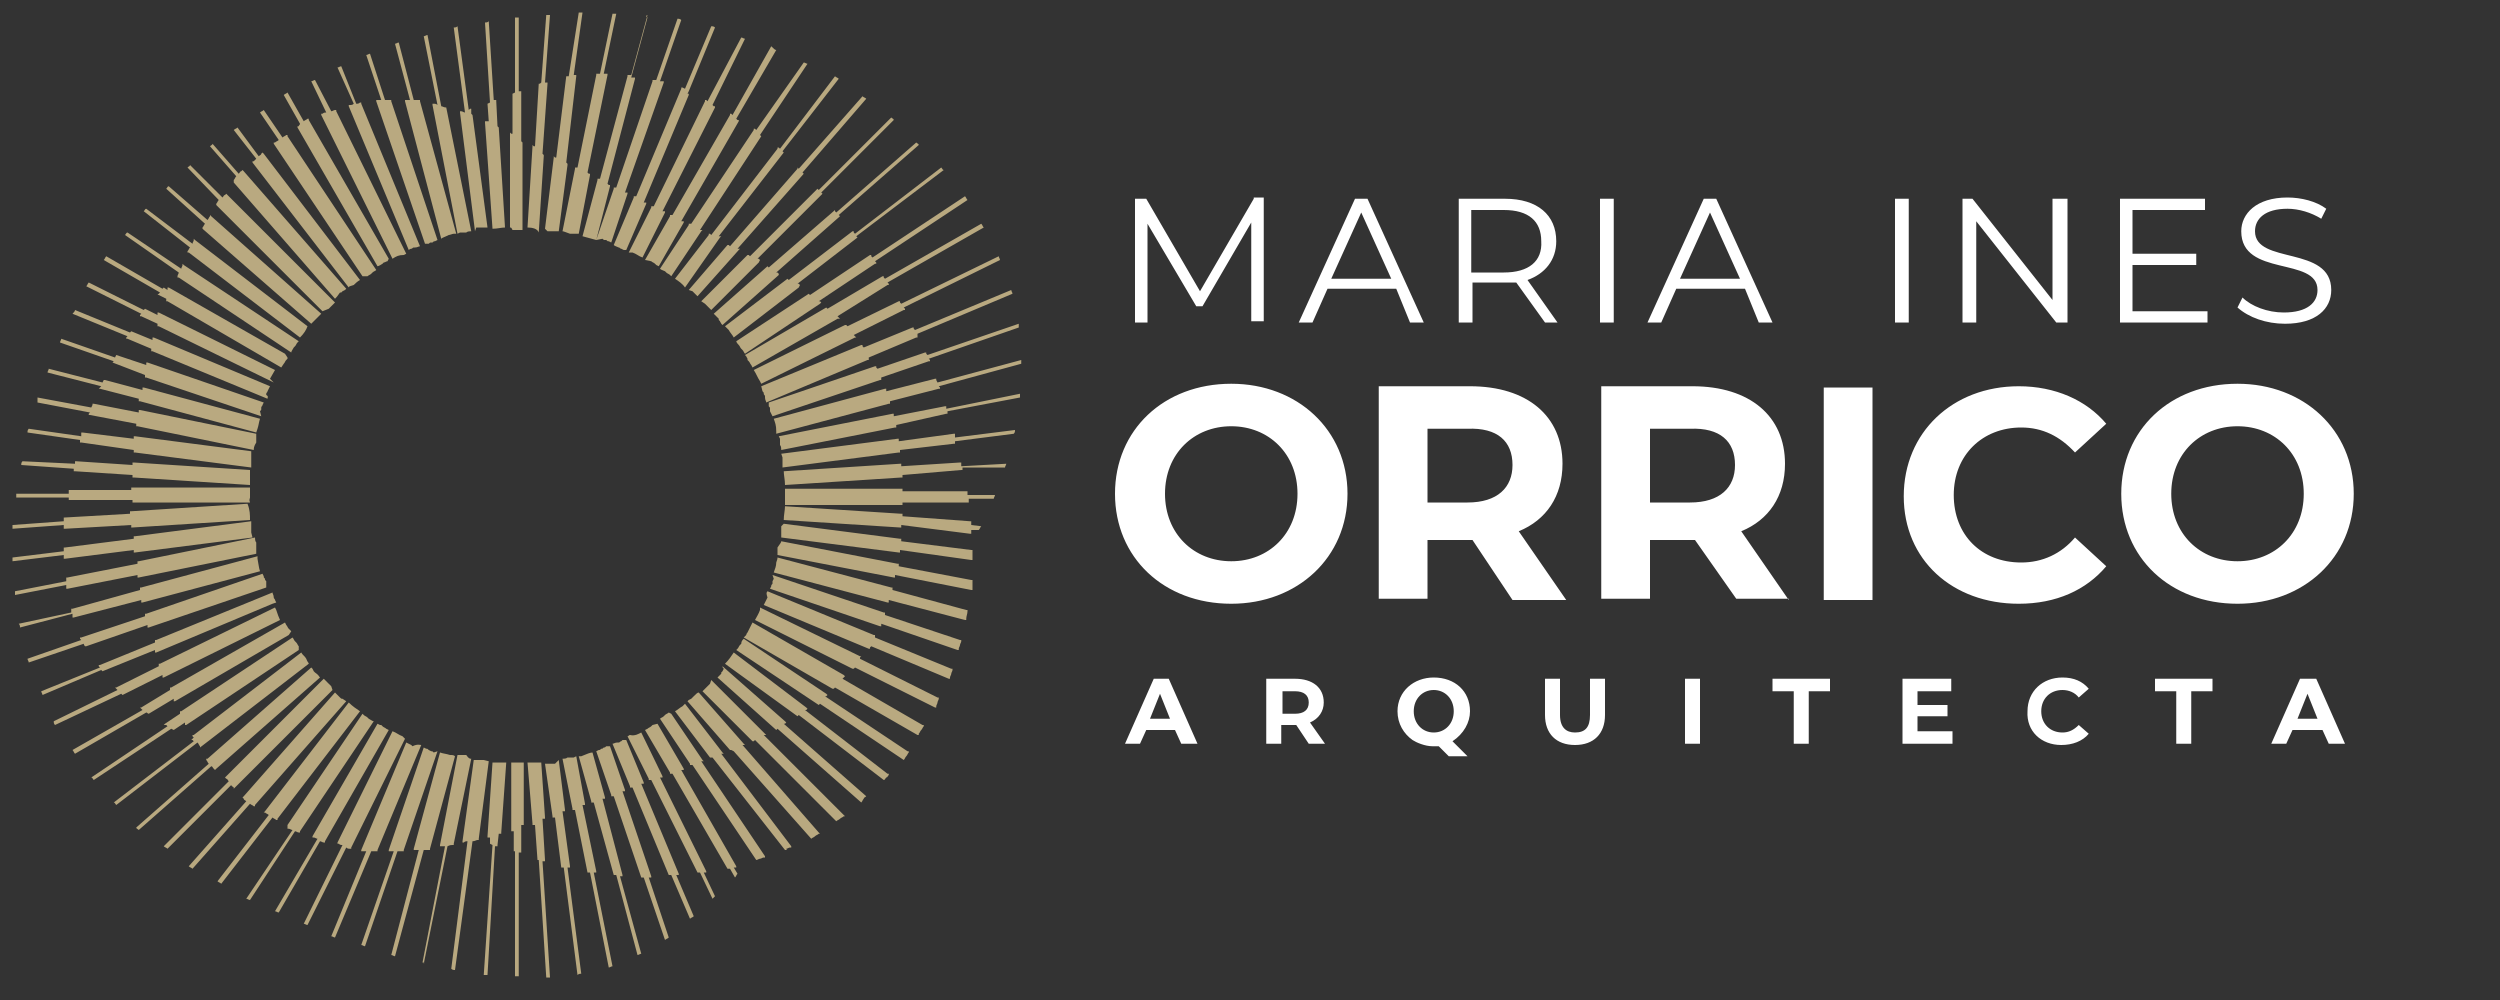 <?xml version="1.0" encoding="utf-8"?>
<!-- Generator: Adobe Illustrator 26.4.1, SVG Export Plug-In . SVG Version: 6.00 Build 0)  -->
<svg version="1.0" id="Layer_1" xmlns="http://www.w3.org/2000/svg" xmlns:xlink="http://www.w3.org/1999/xlink" x="0px" y="0px"
	 viewBox="0 0 200 80" style="enable-background:new 0 0 200 80;" xml:space="preserve">
<rect x="0" y="0" width="200" height="80" fill="#333333" stroke="none"/>
<style type="text/css">
	.st0{fill:#B9A980;}
	.st1{fill:#FFFFFF;}
</style>
<path class="st0" d="M45,18.5l1-5v-0.1h0.1h0.1L47.7,6V5.9h0.1H48l1-4.8c0.1,0,0.2,0,0.3,0l-1,4.8h0.2h0.1V6L47,13.8l0.1,0.1h0.1V14
	l-0.9,4.7h-0.2l0,0h-0.2l0,0l0,0l0,0l0,0l0,0l0,0l0,0l0,0l0,0l0,0l0,0l0,0l0,0h-0.2l0,0l0,0h-0.1l0,0C45.3,18.6,45.1,18.5,45,18.5
	 M43.6,18.3l0.7-5.7v-0.1l0.1,0.1h0.1l0.8-6.5l0,0l0,0c0.1,0,0.1,0,0.2,0L46.3,1c0.1,0,0.2,0,0.3,0l-0.7,5H46h0.1v0.1L45.3,13
	l0.1,0.1l0,0v0.1l-0.7,5.3h-0.2c-0.1,0-0.1,0-0.2,0h-0.1l0,0l0,0l0,0l0,0l0,0l0,0l0,0l0,0l0,0l0,0l0,0l0,0l0,0l0,0l0,0
	c-0.1,0-0.2,0-0.4,0L43.6,18.3z M42.2,18.2l0.4-6.5v-0.1l0.1,0.1h0.1l0.3-5l0,0l0,0c0.1,0,0.1,0,0.2-0.1l0.4-5.4c0.1,0,0.2,0,0.3,0
	l-0.4,5.4h0.1h0.1v0.1l-0.4,5.6l0.1,0.1l0,0v0.1l-0.4,6.1C43,18.3,42.6,18.2,42.2,18.2 M40.8,18.2v-7.5v-0.1l0.1,0.1H41V7.5l0,0l0,0
	l0.2-0.1v-6c0.1,0,0.2,0,0.3,0v5.9l0,0h0.1h0.1v0.1v3.9l0.1,0.1l0,0l0,0v7h-0.2l0,0c-0.1,0-0.1,0-0.2,0l0,0h-0.1l0,0l0,0l0,0l0,0
	l0,0l0,0l0,0l0,0l0,0l0,0l0,0l0,0l0,0l0,0l0,0l0,0l0,0l0,0l0,0l0,0l0,0l0,0l0,0l0,0l0,0l0,0l0,0l0,0l0,0l0,0l0,0h-0.1l0,0H41l0,0
	C40.9,18.2,40.9,18.2,40.8,18.2 M39.4,18.3l-0.6-8.5V9.7l0.2,0h0.1L39,8.3l0,0l0,0l0.2-0.1l-0.4-6.4c0.1,0,0.2,0,0.3-0.1L39.5,8h0.1
	h0.1v0.1l0.1,2l0.1,0.1l0,0l0,0l0.5,8C40.1,18.2,39.8,18.3,39.4,18.3 M38,18.5L36.8,9V8.9h0.1C37,8.9,37.1,9,37.2,9l0,0l-0.9-6.8
	c0.1,0,0.2,0,0.3-0.1l0.9,6.7l0.1-0.1h0.1v0.1v0.3l0.1,0.1l0,0l0,0l1.2,9h-0.2l0,0c-0.1,0-0.3,0-0.4,0l0,0l0,0l0,0l0,0l0,0l0,0l0,0
	l0,0l0,0l0,0l0,0l0,0l0,0l0,0l0,0l0,0h-0.1c-0.1,0-0.1,0-0.2,0L38,18.5z M36.6,18.7l-2-10.3V8.3h0.1c0.1,0,0.2,0,0.3,0.1l-1.1-5.5
	c0.1,0,0.2-0.1,0.3-0.1l1.1,5.7c0.1,0,0.2,0.1,0.4,0.1l0,0l0,0l2,9.9c-0.1,0-0.3,0-0.4,0.1l0,0h-0.1H37l0,0l0,0l0,0l0,0l0,0l0,0l0,0
	l0,0l0,0l0,0l0,0l0,0l0,0l0,0l0,0l0,0c-0.1,0-0.1,0-0.2,0l0,0L36.6,18.7z M35.3,19.1l-2.9-11V8h0.1c0.1,0,0.2,0,0.3,0l-1.2-4.5
	c0.1,0,0.2-0.1,0.3-0.1L33.1,8c0.1,0,0.2,0,0.4,0h0.1v0.1l2.9,10.6h-0.2l0,0l0,0l0,0l0,0l0,0l0,0l0,0l0,0l0,0l0,0l0,0l0,0
	c-0.1,0-0.3,0.1-0.4,0.1l0,0C35.5,19,35.4,19,35.3,19.1 M34,19.5L30.1,8.1V8h0.1c0.1,0,0.2,0,0.3,0l-1.2-3.6c0.1,0,0.2-0.1,0.3-0.1
	L30.8,8c0.1,0,0.2,0,0.4,0h0.1v0.1L35,19.2l-0.2,0.1l0,0c-0.1,0-0.1,0-0.2,0.1l0,0l0,0l0,0l0,0l0,0l0,0l0,0l0,0l0,0l0,0l0,0l0,0l0,0
	l0,0l0,0l0,0l0,0l0,0l0,0l0,0l0,0l0,0l0,0l0,0l0,0l0,0l0,0l0,0l0,0l0,0l0,0l0,0l0,0l0,0l0,0l0,0l0,0l0,0l0,0l0,0l0,0l0,0l0,0l0,0
	l0,0l0,0l0,0l0,0l0,0l0,0l0,0l0,0l0,0l0,0l0,0l0,0l0,0l0,0l0,0l0,0l0,0c0,0,0,0-0.1,0s-0.1,0-0.2,0.1l0,0C34.1,19.5,34,19.5,34,19.5
	 M32.7,20L27.9,8.5V8.4H28c0.1,0,0.2,0,0.3-0.1L27,5.4c0.1,0,0.2-0.1,0.3-0.1l1.2,3c0.1,0,0.2,0,0.3-0.1h0.1v0.1l4.7,11.4
	c-0.1,0-0.2,0.1-0.4,0.1h-0.1l0,0l0,0c-0.1,0-0.1,0.1-0.2,0.1l0,0l0,0l0,0l0,0l0,0l0,0l0,0l0,0l0,0l0,0l0,0l0,0l0,0l0,0l0,0
	C32.9,19.9,32.8,19.9,32.7,20L32.7,20L32.7,20z M31.4,20.7L25.7,9.2V9.1h0.1C25.9,9,26,9,26.1,9l-1.2-2.5c0.1,0,0.2-0.1,0.3-0.1
	l1.3,2.5c0.1,0,0.2-0.1,0.3-0.1h0.1v0.1l5.6,11.4l-0.2,0.1l0,0l0,0l0,0l0,0l0,0l0,0C31.9,20.4,31.7,20.5,31.4,20.7 M30.2,21.3
	l-6.4-11.1v-0.1h0.1C23.9,10,24,10,24,9.9l-1.3-2.3c0.1-0.1,0.2-0.1,0.3-0.2l1.3,2.3c0.1-0.1,0.2-0.1,0.3-0.2h0.1v0.1l6.4,11.1
	L31,20.9l0,0c-0.1,0-0.2,0.1-0.3,0.1l0,0l0,0l0,0l0,0l0,0l0,0l0,0l0,0l0,0l0,0l0,0l0,0l0,0l0,0l-0.1,0.1l0,0l0,0l0,0l0,0l0,0l0,0
	l0,0l0,0l0,0l0,0l0,0l0,0l0,0l0,0l0,0l0,0l0,0l0,0l0,0l0,0l0,0l0,0l0,0l0,0l0,0l0,0l0,0l0,0l0,0l0,0l0,0l0,0l0,0l0,0l0,0l0,0l0,0
	l0,0l0,0l0,0l0,0l0,0l0,0l0,0l0,0l0,0l0,0l0,0l0,0l0,0l0,0l0,0l0,0l0,0l0,0l0,0l0,0l0,0l0,0l0,0l0,0l0,0l0,0
	C30.3,21.3,30.2,21.3,30.2,21.3 M29,22.1l-7.1-10.6v-0.1H22c0.1-0.1,0.2-0.1,0.3-0.2L20.8,9c0.1-0.1,0.2-0.1,0.3-0.2l1.5,2.2
	c0.1-0.1,0.2-0.1,0.3-0.2H23v0.1l7.1,10.7c-0.1,0.1-0.2,0.1-0.3,0.2l0,0l-0.1,0.1l0,0l0,0l0,0l0,0l0,0l0,0l0,0
	c-0.1,0.1-0.2,0.1-0.3,0.2l0,0L29,22.1z M27.9,23l-7.7-10v-0.1h0.1c0.1-0.1,0.2-0.2,0.2-0.2l-1.8-2.3c0.1-0.1,0.2-0.1,0.3-0.2
	l1.7,2.3c0.1-0.1,0.2-0.1,0.2-0.2l0.1-0.1l0.1,0.1l7.7,10.1c-0.2,0.1-0.4,0.3-0.5,0.4l0,0l0,0l0,0l0,0l0,0l0,0l0,0l0,0l0,0l0,0l0,0
	l0,0l0,0l0,0l0,0l0,0l0,0l0,0l0,0l0,0l0,0l0,0l0,0l0,0l0,0l0,0l0,0l0,0l0,0l0,0l0,0l0,0l0,0l0,0l0,0l0,0l0,0l0,0l0,0l0,0l0,0l0,0
	l0,0C28,22.9,27.9,22.9,27.9,23 M26.8,23.9l-8.1-9.3v-0.1v-0.1c0.1-0.1,0.1-0.2,0.2-0.3l-2.1-2.4c0.1-0.1,0.2-0.1,0.2-0.2l2.1,2.4
	c0.1-0.1,0.1-0.2,0.2-0.2l0.1-0.1l0.1,0.1l8.2,9.4l-0.1,0.1l-0.2,0.1l0,0l0,0l0,0l0,0l0,0l0,0l0,0l0,0l0,0l0,0l0,0l-0.1,0.1l0,0l0,0
	l0,0h-0.1l0,0C27,23.7,26.9,23.8,26.8,23.9 M25.8,24.9l-8.5-8.5l0,0v-0.1c0.1-0.1,0.1-0.2,0.2-0.3L15,13.4c0.1-0.1,0.2-0.1,0.2-0.2
	l2.6,2.6c0.1-0.1,0.1-0.2,0.2-0.2l0.1-0.1l0.1,0.1l8.6,8.6l-0.1,0.1l0,0c-0.1,0.1-0.1,0.1-0.2,0.2l0,0l0,0l0,0l0,0l0,0l0,0l0,0l0,0
	l0,0l0,0l0,0l0,0l0,0l0,0l0,0l0,0l0,0l0,0l0,0l0,0l0,0l0,0l0,0l0,0l0,0l0,0c-0.1,0.1-0.1,0.1-0.2,0.2l0,0L25.8,24.9z M24.9,25.9
	l-8.7-7.6l0,0v-0.1c0.1-0.1,0.1-0.2,0.2-0.3l-3.1-2.8c0.1-0.1,0.1-0.2,0.2-0.2l3.1,2.7c0.1-0.1,0.1-0.2,0.2-0.3v-0.1l0.1,0.1
	l8.8,7.8c-0.1,0.1-0.2,0.2-0.3,0.3l0,0l0,0l0,0l0,0l0,0l0,0l-0.1,0.1l0,0l0,0l0,0l0,0l0,0l0,0l0,0l0,0l0,0l0,0
	c-0.1,0.1-0.1,0.1-0.2,0.2l0,0L24.9,25.9z M24,27l-8.9-6.8H15v-0.1c0.1-0.1,0.1-0.2,0.2-0.3l-3.7-2.9c0.1-0.1,0.1-0.2,0.2-0.2
	l3.7,2.8c0-0.1,0.1-0.2,0.1-0.3v-0.1l0.1,0.1l9,6.9C24.5,26.4,24.3,26.7,24,27 M23.3,28.2l-9-6h-0.1v-0.1c0-0.1,0.1-0.2,0.1-0.3
	l-4.3-3c0.1-0.1,0.1-0.2,0.2-0.2l4.3,2.9c0-0.1,0.1-0.2,0.1-0.3v-0.1l0.1,0.1l9.2,6.1l-0.1,0.1l0,0c-0.1,0.1-0.1,0.2-0.2,0.3l0,0
	l0,0l0,0l0,0l0,0l-0.1,0.1l0,0C23.4,28,23.3,28.1,23.3,28.2 M22.5,29.4l-9.1-5.3h-0.1V24v-0.1l-0.6-0.3h-0.1l0.1-0.1l0.1-0.1
	l-4.5-2.6c0.1-0.1,0.1-0.2,0.2-0.3l4.5,2.6l0.1-0.1l0,0l0,0l0.3,0.2v-0.1V23h0.1l9.3,5.3l0.2,0.3l0,0l0,0l0,0l0,0l0,0l0,0l0,0l0,0
	l0,0l0,0l0,0l0,0l0,0l0,0l0,0l0,0l0,0l0,0l0,0l0,0l0,0l0,0l0,0l0,0l0,0l0,0l0,0l0,0l0,0l0,0l0,0l0,0l0,0l0,0l0,0l0,0l0,0l0,0l0,0
	l0,0l0,0l0,0l0,0l0,0l0,0l0,0l0,0l0,0v0.1l-0.1,0.1l0,0l0,0l0,0l0,0l0,0l0,0l0,0l0,0l0,0l0,0l0,0l0,0l0,0c-0.1,0.1-0.1,0.2-0.2,0.3
	l0,0L22.5,29.4z M21.9,30.6l-9.2-4.5h-0.1V26v-0.1l-1.3-0.6h-0.1v-0.1l0.1-0.1l-4.4-2.2C7,22.8,7,22.7,7.1,22.6l4.4,2.2l0.1-0.1l0,0
	l0,0l1,0.5v-0.1V25h0.1l9.3,4.6c-0.1,0.2-0.3,0.5-0.4,0.7l0,0l0,0l0,0l0,0l0,0l0,0l0,0l0,0l0,0l0,0l0,0l0,0l0,0l0,0l0,0l0,0
	L21.9,30.6z M21.4,31.9l-9.2-3.8h-0.1V28v-0.1l-1.9-0.8h-0.1V27l0.1-0.1l-4.4-1.8C5.9,25,6,24.9,6,24.8l4.4,1.8l0.1-0.1l0,0l0,0
	l1.7,0.7v-0.1V27h0.1l9.3,3.9l-0.1,0.2l0,0l-0.1,0.2l0,0l0,0l0,0l0,0l0,0l0,0l0,0l0,0l0,0l0,0l0,0l0,0l0,0c0,0.1-0.1,0.1-0.1,0.2
	l0,0l0,0v0.1C21.5,31.7,21.4,31.8,21.4,31.9 M20.9,33.3l-9.2-3.1h-0.1v-0.1V30L9,29l0,0l0,0l0.1-0.1l-4.3-1.5c0-0.1,0.1-0.2,0.1-0.3
	l4.3,1.5l0.1-0.2l0,0l0,0l2.4,0.8v-0.1V29h0.1l9.3,3.2L21,32.4l0,0c0,0.1-0.1,0.1-0.1,0.2l0,0v0.1l0,0l0,0l0,0l0,0l0,0l0,0l0,0l0,0
	l0,0l0,0l0,0l0,0l0,0l0,0l0,0l0,0l0,0l0,0l0,0l0,0l0,0l0,0l0,0l0,0l0,0l0,0l0,0l0,0l0,0l0,0l0,0l0,0l0,0l0,0l0,0l0,0l0,0l0,0l0,0
	l0,0l0,0l0,0l0,0l0,0l0,0l0,0l0,0l0,0c0,0.1,0,0.1-0.1,0.2l0,0L20.9,33.3z M20.5,34.6l-9.3-2.5h-0.1V32v-0.1L8,31.1H7.9L8,31
	l0.1-0.1l-4.3-1.1c0-0.1,0.1-0.2,0.1-0.3l4.3,1.1l0.1-0.2l0,0h0.1l3,0.8v-0.1V31h0.1l9.3,2.5c-0.1,0.3-0.1,0.5-0.2,0.8l0,0l0,0l0,0
	l0,0l0,0l0,0l0,0l0,0l0,0l0,0l0,0l0,0l0,0l0,0l0,0l0,0l0,0l0,0l0,0l0,0l0,0l0,0l0,0l0,0l0,0l0,0l0,0L20.5,34.6z M20.3,36L11,34.1
	h-0.1V34v-0.1l-3.7-0.7H7.1v-0.1L7.2,33L3,32.2c0-0.2,0-0.3,0-0.4l4.3,0.8l0.1-0.2v-0.1h0.1l3.6,0.7v-0.1v-0.1h0.1l9.3,1.9v0.2v0.2
	l0,0l0,0l0,0l0,0l0,0l0,0l0,0l0,0l0,0l0,0l0,0l0,0l0,0l0,0v0.2v0.1l0,0C20.3,35.7,20.3,35.9,20.3,36 M20.1,37.4l-9.3-1.2h-0.1v-0.1
	V36l-4.2-0.6H6.4v-0.1v-0.1l-4.2-0.6c0-0.1,0-0.2,0.1-0.3l4.2,0.6v-0.2v-0.1h0.1l4.1,0.5V35v-0.1h0.1l9.3,1.2v0.2l0,0l0,0l0,0l0,0
	l0,0l0,0l0,0v0.2v0.1l0,0l0,0l0,0l0,0l0,0l0,0l0,0l0,0l0,0c0,0.1,0,0.2,0,0.4l0,0V37.4z M20,38.8l-9.3-0.6h-0.1v-0.1V38L6,37.7H5.9
	v-0.1v-0.1l-4.2-0.3c0-0.1,0-0.2,0.1-0.3L6,37.1V37l0,0v-0.1h0.1l4.5,0.3v-0.1V37h0.1l9.3,0.6C20,38,20,38.4,20,38.8 M20,40.2h-9.3
	h-0.1v-0.1V40h-5H5.5v-0.1v-0.1l0,0H1.3c0-0.1,0-0.2,0-0.3h4.2l0,0v-0.1v-0.1v-0.1h0.1h4.9v-0.1V39h0.1H20v0.2l0,0
	c0,0.1,0,0.1,0,0.2l0,0v0.1l0,0l0,0l0,0l0,0l0,0l0,0l0,0l0,0l0,0l0,0l0,0l0,0l0,0l0,0l0,0l0,0l0,0l0,0l0,0l0,0l0,0l0,0l0,0l0,0l0,0
	l0,0l0,0l0,0l0,0v0.1l0,0v0.2l0,0C19.9,40.1,20,40.1,20,40.2 M20,41.6l-9.4,0.6h-0.1v-0.1V42l-5.3,0.3H5.1v-0.1V42L1,42.3
	c0-0.1,0-0.2,0-0.3l4.1-0.3v-0.2v-0.1h0.1l5.2-0.3V41v-0.1h0.1l9.3-0.6C20,40.8,20,41.2,20,41.6 M20.2,43l-9.4,1.2h-0.1v-0.1V44
	l-5.5,0.7H5.1v-0.1v-0.2L1,44.9c0-0.1,0-0.2,0-0.3l4.1-0.5v-0.2v-0.1h0.1l5.5-0.7V43v-0.1h0.1l9.3-1.2v0.2l0,0c0,0.1,0,0.2,0,0.4
	l0,0l0,0l0,0l0,0l0,0l0,0l0,0l0,0l0,0l0,0l0,0l0,0l0,0l0,0l0,0v0.1v0.2l0,0l0,0l0,0l0,0l0,0l0,0l0,0l0,0l0,0l0,0l0,0l0,0l0,0l0,0
	l0,0l0,0l0,0L20.2,43z M20.5,44.3l-9.4,1.9H11v-0.1V46l-5.6,1.1H5.3V47v-0.2l-4.1,0.8c0-0.1,0-0.2,0-0.3l4.1-0.8v-0.2v-0.1h0.1
	l5.6-1.1V45v-0.1h0.1l9.3-1.9c0,0.1,0,0.3,0.1,0.4l0,0v0.1l0,0l0,0v0.2l0,0l0,0l0,0l0,0l0,0l0,0l0,0l0,0l0,0l0,0l0,0l0,0l0,0l0,0
	l0,0l0,0l0,0l0,0v0.2l0,0L20.5,44.3z M20.8,45.7l-9.4,2.5h-0.1v-0.1V48l-5.4,1.4H5.8v-0.1v-0.2l-4.2,1.1c0-0.1,0-0.2-0.1-0.3L5.7,49
	v-0.2v-0.1h0.1l5.4-1.5v-0.1V47h0.1l9.3-2.5v0.2l0,0l0,0l0,0l0,0l0,0l0,0l0,0l0,0l0,0l0,0l0,0l0,0l0,0l0,0
	C20.7,45.2,20.7,45.4,20.8,45.7 M21.3,47l-9.4,3.2h-0.1v-0.1V50l-4.9,1.7H6.8l0,0c0,0-0.1-0.1-0.1-0.2L2.3,53c0-0.1-0.1-0.2-0.1-0.3
	l4.3-1.5l-0.1-0.1V51h0.1l5.1-1.7v-0.1v-0.1h0.1l9.3-3.2l0.1,0.2l0,0c0,0.1,0,0.1,0.1,0.2l0,0l0,0l0,0l0,0l0,0l0,0l0,0l0,0l0,0l0,0
	l0,0l0,0l0,0l0,0l0,0l0,0l0,0l0,0l0,0l0,0l0,0l0,0l0,0l0,0l0,0l0,0l0,0l0,0l0,0l0,0l0,0l0,0l0,0l0,0l0,0l0,0l0,0l0,0l0,0l0,0l0,0
	l0,0l0,0l0,0l0,0l0,0l0,0l0,0l0,0l0,0l0,0l0,0l0,0l0,0l0,0l0,0l0,0l0,0l0,0l0,0l0,0l0,0l0,0l0,0l0,0l0,0l0,0l0,0l0,0l0,0l0,0
	c0,0.1,0,0.1,0.1,0.2l0,0L21.3,47z M21.8,48.3l-9.3,3.9h-0.1v-0.1V52l-4.2,1.7l0,0l0,0l-0.1-0.1l-4.7,2c0-0.1-0.1-0.2-0.1-0.3
	L8,53.4l-0.1-0.1v-0.1H8l4.4-1.8v-0.1v-0.1h0.1l9.3-3.8c0,0.1,0.1,0.2,0.1,0.4l0,0l0,0l0,0l0,0l0,0l0,0c0,0.1,0.1,0.1,0.1,0.2l0,0
	l0,0l0,0l0,0l0,0l0,0l0,0l0,0l0,0l0,0l0,0l0,0l0,0l0,0l0.1,0.2l0,0L21.8,48.3z M22.4,49.6l-9.3,4.6H13v-0.1V54l-3.2,1.6l0,0l0,0
	l-0.1-0.1L4.4,58c-0.1-0.1-0.1-0.2-0.1-0.3l5.1-2.5l-0.1-0.1L9.2,55h0.1l3.4-1.7v-0.1v-0.1h0.1l9.2-4.5l0.1,0.2l0,0l0,0l0,0l0,0l0,0
	l0,0l0,0l0,0l0,0l0,0l0,0l0,0l0,0l0,0l0,0l0,0l0,0l0,0l0,0l0,0l0,0l0,0l0,0C22.2,49.1,22.3,49.4,22.4,49.6 M23.1,50.8L14,56.1h-0.1
	V56v-0.1l-2,1.2l0,0l0,0c-0.1,0-0.1-0.1-0.2-0.1L6,60.3c-0.1-0.1-0.1-0.2-0.2-0.3l5.6-3.2l-0.1-0.1l-0.1-0.1h0.1l2.3-1.4v-0.1V55
	h0.1l9.1-5.2l0.1,0.2l0,0c0.1,0.1,0.1,0.2,0.2,0.3l0,0l0,0l0,0l0,0l0,0l0,0l0,0l0,0l0,0l0,0l0,0l0,0l0,0l0,0l0.1,0.1l0,0l0.1,0.1
	l0,0l0,0l0,0l0,0l0,0l0,0l0,0l0,0l0,0l0,0l0,0l0,0l0,0l0,0l0,0l0,0l0,0l0,0l0,0l0,0l0,0l0,0l0,0l0,0l0,0l0,0l0,0l0,0l0,0l0,0l0,0
	L23.1,50.8z M23.9,52l-9,6h-0.1v-0.1v-0.1l-0.9,0.6l0,0l0,0l-0.2-0.1l-6.2,4.1c-0.1-0.1-0.1-0.2-0.2-0.2l6.1-4.1L13.3,58l-0.2,0
	l0.1-0.1l1.2-0.8V57v-0.1h0.1l8.9-5.9c0.1,0.1,0.1,0.2,0.2,0.3l0,0l0.1,0.1l0,0l0,0l0,0l0,0l0,0l0,0l0,0l0,0
	c0.1,0.1,0.1,0.2,0.2,0.3l0,0L23.9,52z M24.7,53.1L16,59.8l0,0v-0.1c-0.1-0.1-0.1-0.2-0.2-0.3l-6.5,5c-0.1-0.1-0.1-0.2-0.2-0.2
	l6.4-4.9l-0.1-0.1h-0.1l0.1-0.1l0.1-0.1l-0.1-0.1v-0.1h0.1l8.6-6.6c0.1,0.2,0.3,0.3,0.4,0.5l0,0l0,0l0,0l0,0l0,0l0,0l0,0l0,0l0,0
	l0,0l0,0l0,0l0,0l0,0l0,0l0,0l0,0l0,0l0,0l0,0l0,0l0,0l0,0l0,0l0,0l0,0l0,0l0,0l0,0l0,0l0,0l0,0l0,0l0,0l0,0l0,0l0,0l0,0l0,0l0,0
	l0,0l0,0l0,0l0,0l0,0l0,0l0,0l0,0l0,0l0,0l0,0C24.6,53,24.7,53,24.7,53.1 M25.6,54.2l-8.3,7.3l-0.1,0.1l-0.1-0.1
	c-0.1-0.1-0.1-0.2-0.2-0.2l-5.8,5.1c-0.1-0.1-0.2-0.1-0.2-0.2l5.8-5.1c-0.1-0.1-0.1-0.2-0.2-0.3v-0.1h0.1l8.3-7.3l0.1,0.1l0,0
	l0.1,0.2l0,0l0,0l0,0l0,0l0,0l0,0l0,0l0,0l0,0l0,0l0,0l0.1,0.1l0,0l0,0l0,0C25.5,54,25.5,54.1,25.6,54.2 M26.6,55.2L18.8,63
	l-0.1,0.1l0-0.1c-0.1-0.1-0.2-0.1-0.2-0.2l-5.1,5.1c-0.1-0.1-0.2-0.1-0.3-0.2l5.2-5.2c-0.1-0.1-0.1-0.2-0.2-0.2L18,62.2l0.1-0.1
	l7.8-7.8l0.1,0.1c0.1,0.1,0.1,0.1,0.2,0.2l0,0l0,0l0.1,0.1l0,0l0,0l0,0l0,0l0,0l0,0l0,0l0,0l0,0l0,0l0,0l0,0l0,0l0,0l0,0l0,0l0,0
	l0,0l0,0l0,0l0,0l0,0l0,0l0,0l0,0l0,0l0,0l0,0l0,0l0,0c0.1,0.1,0.1,0.1,0.2,0.2l0,0L26.6,55.2z M27.7,56.1l-7.3,8.3v0.1h-0.1
	c-0.1-0.1-0.2-0.1-0.3-0.2l-4.6,5.2c-0.1-0.1-0.2-0.1-0.3-0.2l4.6-5.2c-0.1-0.1-0.2-0.1-0.2-0.2l-0.1-0.1l0.1-0.1l7.3-8.3
	c0.1,0.1,0.2,0.2,0.3,0.3l0,0l0,0l0,0l0,0l0,0l0.1,0.1l0,0l0,0l0,0l0,0l0,0l0,0l0,0l0,0l0,0l0,0l0,0l0,0l0,0
	c0.1,0.1,0.1,0.1,0.2,0.1L27.7,56.1z M28.8,56.9l-6.6,8.6v0.1h-0.1c-0.1-0.1-0.2-0.1-0.3-0.2l-4.1,5.3c-0.1-0.1-0.2-0.1-0.3-0.2
	l4.1-5.3c-0.1-0.1-0.2-0.1-0.3-0.2h-0.1l0.1-0.1l6.7-8.7C28.2,56.5,28.5,56.7,28.8,56.9 M29.9,57.7L24,66.5v0.1h-0.1
	c-0.1,0-0.2-0.1-0.3-0.1L20,72c-0.1,0-0.2-0.1-0.3-0.1l3.7-5.5c-0.1,0-0.2-0.1-0.3-0.1H23l0-0.3l6-8.9l0.1,0.1l0,0
	c0.1,0.1,0.2,0.1,0.3,0.2l0,0l0,0l0,0l0,0l0,0l0,0l0,0l0,0l0.1,0.1l0,0C29.7,57.6,29.8,57.7,29.9,57.7 M31.1,58.4L26,67.3v0.1h-0.1
	c-0.1,0-0.2-0.1-0.3-0.1L22.3,73c-0.1,0-0.2-0.1-0.3-0.1l3.4-5.8c-0.1,0-0.2-0.1-0.3-0.1H25v-0.1l5.2-9l0.2,0.1l0,0l0,0l0,0l0,0l0,0
	l0,0l0,0l0,0l0,0l0,0l0,0l0,0l0,0l0,0l0,0l0,0l0,0l0,0l0,0l0,0l0,0l0,0l0,0l0,0l0,0l0,0l0,0l0,0l0,0l0,0l0,0l0,0l0,0l0,0l0,0l0,0
	l0,0l0,0l0,0h0.1l0.1,0.1l0,0l0,0l0,0l0,0l0,0l0,0l0,0l0,0l0,0l0,0l0,0l0,0l0,0c0.1,0.1,0.2,0.1,0.3,0.2l0,0L31.1,58.4z M32.4,59.1
	l-4.3,8.7v0.1H28c-0.1,0-0.2,0-0.3-0.1L24.6,74c-0.1,0-0.2-0.1-0.3-0.1l3.1-6.3c-0.1,0-0.2,0-0.3-0.1H27v-0.1l4.4-8.9
	c0.3,0.1,0.5,0.3,0.8,0.4l0,0l0,0l0,0l0,0L32.4,59.1z M33.7,59.6L30.2,68v0.1h-0.1c-0.1,0-0.2,0-0.4,0L26.8,75
	c-0.1,0-0.2-0.1-0.3-0.1l2.8-6.8c-0.1,0-0.2,0-0.3,0h-0.1V68l3.6-8.6l0.2,0.1l0,0l0.2,0.1l0,0l0,0l0,0l0,0l0,0l0,0l0,0l0,0l0,0l0,0
	l0,0l0,0l0,0l0,0l0,0l0,0l0,0l0,0l0.1,0.1l0,0l0,0l0,0l0,0l0,0C33.4,59.5,33.6,59.6,33.7,59.6 M35,60.1L32.3,68v0.1h-0.1
	c-0.1,0-0.2,0-0.4,0l-2.6,7.6c-0.1,0-0.2-0.1-0.3-0.1l2.6-7.5c-0.1,0-0.2,0-0.3,0h-0.1V68l2.8-8.2l0.2,0.1l0,0c0.1,0,0.1,0,0.2,0.1
	l0.2,0.1l0,0l0,0l0,0l0,0l0,0l0,0l0,0l0,0l0,0l0,0l0,0l0,0l0,0l0,0l0,0l0,0l0,0l0,0l0,0l0,0l0,0l0,0l0,0l0,0l0,0l0,0l0,0l0,0l0,0
	l0,0l0,0l0,0l0,0l0,0c0.1,0,0.1,0,0.2,0.1l0,0L35,60.1z M36.4,60.5l-2,7.4V68h-0.1c-0.1,0-0.2,0-0.4,0l-2.3,8.5
	c-0.1,0-0.2-0.1-0.3-0.1l2.2-8.4c-0.1,0-0.2,0-0.3,0h-0.1v-0.1l2.1-7.7c0.3,0.1,0.5,0.1,0.8,0.2l0,0l0,0l0,0l0,0l0,0l0,0l0,0l0,0
	l0,0l0,0l0,0l0,0l0,0l0,0l0,0l0,0l0,0l0,0l0,0l0,0l0,0l0,0l0,0C36.2,60.4,36.3,60.4,36.4,60.5 M37.7,60.7l-1.4,6.8v0.1h-0.1
	c-0.1,0-0.2,0-0.4,0.1l-1.9,9.4c0.1-0.1,0-0.1-0.1-0.1l1.8-9.3c-0.1,0-0.2,0-0.3,0h-0.1v-0.1l1.4-7.2h0.2H37l0,0l0,0l0,0l0,0l0,0
	l0,0l0,0l0,0l0,0l0,0l0,0l0,0h0.2l0,0l0,0h0.1C37.5,60.7,37.6,60.7,37.7,60.7 M39.1,60.9l-0.8,6.2v0.1h-0.1c-0.1,0-0.2,0.1-0.4,0.1
	l-1.4,10.3c-0.1,0-0.2,0-0.3-0.1l1.3-10.2c-0.1,0-0.2,0-0.3,0.1H37v-0.1l0.9-6.5h0.2l0,0l0,0l0,0l0,0l0,0l0,0l0,0l0,0l0,0l0,0l0,0
	l0,0l0,0l0,0l0,0l0,0l0,0l0,0l0,0l0,0l0,0l0,0l0,0l0,0l0,0l0,0l0,0l0,0l0,0l0,0l0,0l0,0l0,0l0,0l0,0l0,0l0,0l0,0l0,0l0,0l0,0l0,0
	l0,0l0,0l0,0l0,0l0,0l0,0h0.1l0,0h0.1l0,0l0,0l0,0l0,0l0,0l0,0l0,0l0,0l0,0l0,0l0,0c0.1,0,0.2,0,0.4,0l0,0L39.1,60.9z M40.5,61
	l-0.4,5.6v0.1H40h-0.1l-0.1,0.9v0.1h-0.1h-0.1L39,78c-0.1,0-0.2,0-0.3,0l0.7-10.4l-0.2-0.1l0,0l0,0V67h-0.1H39v-0.1l0.4-5.9
	C39.8,61,40.1,61,40.5,61 M41.9,61v5l0,0h-0.1h-0.1v2.1v0.1h-0.1h-0.1l0,0v9.9c-0.1,0-0.2,0-0.3,0v-10l0,0h-0.1l0,0l0,0v-1.6H41
	h-0.1v-0.1V61h0.2l0,0c0.1,0,0.1,0,0.2,0l0,0h0.1l0,0l0,0l0,0l0,0l0,0l0,0l0,0l0,0l0,0l0,0l0,0l0,0l0,0l0,0l0,0l0,0l0,0l0,0l0,0l0,0
	l0,0l0,0l0,0l0,0l0,0l0,0l0,0l0,0l0,0h0.1l0,0h0.2l0,0C41.8,61,41.9,61,41.9,61 M43.3,61l0.3,4.4v0.1h-0.1h-0.1l0.2,3.3v0.1h-0.1
	h-0.1l0.6,9.3c-0.1,0-0.2,0-0.3,0l-0.6-9.4l0,0H43l0,0l0,0L42.8,66h-0.1h-0.1v-0.1L42.2,61C42.6,61,43,61,43.3,61 M44.7,60.8l0.5,4
	v0.1h-0.1H45l0.6,4.4v0.1h-0.1h-0.1l1.1,8.5c-0.1,0-0.2,0-0.3,0.1l-1.1-8.6H45h-0.1l0,0l0,0l-0.5-4h-0.1h-0.1v-0.1l-0.6-4.2h0.2l0,0
	c0.1,0,0.2,0,0.4,0l0,0l0,0l0,0l0,0l0,0l0,0l0,0l0,0l0,0l0,0l0,0l0,0h0.1l0,0h0.1l0,0l0,0l0,0l0,0l0,0l0,0l0,0l0,0l0,0l0,0l0,0l0,0
	l0,0l0,0l0,0l0,0l0,0l0,0l0,0l0,0l0,0l0,0l0,0l0,0l0,0l0,0l0,0l0,0l0,0l0,0l0,0l0,0l0,0l0,0L44.7,60.8z M46.1,60.5l0.7,3.8v0.1h-0.1
	h-0.1l1.1,5.3v0.1h-0.1h-0.1l1.5,7.5c-0.1,0-0.2,0.1-0.3,0.1l-1.5-7.6h-0.1H47l0,0l0,0l-1-5h-0.1h-0.1v-0.1l-0.8-4
	c0.1,0,0.3,0,0.4-0.1h0.1h0.2l0,0l0,0l0,0l0,0l0,0l0,0l0,0l0,0l0,0l0,0l0,0l0,0l0,0l0,0l0,0l0,0h0.2L46.1,60.5z M47.4,60.2l1,3.6
	v0.1h-0.1h-0.1l1.6,6.1v0.1h-0.1h-0.1l1.7,6.2c-0.1,0-0.2,0.1-0.3,0.1L49.3,70h-0.2l0,0l0,0l-1.6-5.8h-0.1h-0.1v-0.1l-1-3.6h0.2l0,0
	l0,0l0,0l0,0l0,0l0,0l0,0l0,0l0,0l0,0l0,0l0,0l0,0l0,0l0,0l0,0l0,0l0,0l0,0l0,0l0,0l0,0l0,0l0,0l0,0l0,0l0,0l0,0l0,0l0,0l0,0
	C47,60.3,47.2,60.2,47.4,60.2 M48.8,59.7l1.2,3.5v0.1h-0.1h-0.1l2.3,6.8v0.1H52h-0.1l1.6,4.8c-0.1,0.1-0.2,0.1-0.3,0.2l-1.7-5h-0.2
	l0,0l0,0l-2.2-6.5H49h-0.1v-0.1l-1.2-3.5l0.2-0.1l0,0c0.1,0,0.1,0,0.2-0.1l0,0l0,0l0,0l0,0l0,0l0,0l0,0l0,0l0,0l0,0l0,0l0,0l0,0l0,0
	l0,0l0,0l0,0l0,0l0,0l0,0l0,0l0,0l0,0l0,0l0,0l0,0l0,0l0,0l0,0l0,0l0,0l0,0l0,0l0,0l0,0c0.1,0,0.1,0,0.2-0.1c0.1,0,0.1,0,0.2-0.1
	l0,0L48.8,59.7z M50.1,59.2l1.4,3.4v0.1h-0.1h-0.1l3,7.2V70h-0.1h-0.1l1.4,3.3c-0.1,0.1-0.2,0.1-0.3,0.2L53.7,70h-0.2l0,0l0,0
	l-2.9-7h-0.1h-0.1v-0.1L49,59.5c0.1,0,0.2-0.1,0.4-0.1h0.1l0,0l0,0c0.1,0,0.1-0.1,0.2-0.1l0,0l0,0l0,0l0,0l0,0l0,0l0,0l0,0l0,0l0,0
	l0,0l0,0l0,0l0.1-0.1L50.1,59.2z M51.3,58.6l1.7,3.5v0.1h-0.1h-0.1l3.7,7.5v0.1h-0.1h-0.1l0.9,1.9c-0.1,0.1-0.2,0.2-0.2,0.2l-1-2.1
	h-0.2l0,0l0,0l-3.7-7.4H52h-0.1v-0.1l-1.7-3.4c0.1,0,0.1-0.1,0.2-0.1l0,0l0,0C50.8,58.9,51.1,58.7,51.3,58.6 M52.6,57.9l2.1,3.6v0.1
	h-0.1h-0.1l4.4,7.7v0.1h-0.1h-0.1l0.3,0.5c-0.1,0.1-0.1,0.2-0.2,0.3l-0.4-0.7h-0.2l0,0l0,0l-4.4-7.6h-0.1h-0.1v-0.1l-2-3.4l0.2-0.1
	l0,0c0.1-0.1,0.2-0.1,0.3-0.2l0,0l0,0l0,0l0,0l0,0l0,0l0,0l0,0l0,0l0,0l0,0l0,0l0,0l0.1-0.1l0,0l0,0l0,0l0,0l0,0l0,0l0,0l0,0l0,0
	l0,0l0,0l0,0l0,0l0,0l0,0l0,0l0,0l0,0l0,0l0,0l0,0l0,0l0,0l0,0l0,0l0,0l0,0l0,0l0,0l0,0l0,0l0,0l0,0l0,0l0,0l0,0l0,0l0,0l0,0l0,0
	l0,0l0,0l0,0l0,0l0,0l0,0l0,0l0,0l0,0l0,0l0,0l0,0l0,0l0,0l0,0l0,0l0,0l0,0l0,0l0,0l0,0l0,0l0,0L52.6,57.9z M53.7,57.1l2.5,3.7
	l0.1,0.1h-0.1h-0.1l5.1,7.6v0.1h-0.1c-0.1,0-0.2,0.1-0.3,0.1s-0.2,0.1-0.3,0.1l0,0l0,0l-5.1-7.6h-0.1h-0.1v-0.1l-2.4-3.6
	c0.1-0.1,0.2-0.1,0.3-0.2l0,0l0.1-0.1l0,0l0,0l0,0l0,0l0,0l0,0l0,0l0,0c0.1-0.1,0.2-0.1,0.3-0.2l0,0L53.7,57.1z M54.8,56.3l3,3.9
	l0.1,0.1h-0.1h-0.1l5.6,7.4v0.1h-0.1c-0.1,0-0.2,0.1-0.3,0.1c0.1,0.1,0,0.1-0.1,0.1l0,0l0,0L57,60.6h-0.1h-0.1l0,0L54,56.9
	c0.2-0.1,0.4-0.3,0.6-0.4l0,0l0,0l0,0l0,0l0,0l0,0l0,0l0,0l0,0l0,0l0,0l0,0l0,0l0,0l0,0l0,0l0,0l0,0l0,0l0,0l0,0l0,0l0,0l0,0l0,0
	l0,0l0,0l0,0l0,0l0,0C54.7,56.4,54.8,56.3,54.8,56.3 M55.9,55.4l3.6,4.1l0.1,0.1h-0.1h-0.1l6.1,7l0.1,0.1h-0.1
	c-0.1,0.1-0.2,0.1-0.3,0.2C65.1,67,65,67,64.9,67.1l0,0l0,0l-6.2-7L58.5,60h-0.1l0,0L55,56.1l0.1-0.1l0,0l0.2-0.1l0,0l0,0l0,0l0,0
	l0,0l0,0l0,0l0,0l0,0l0,0l0,0l0,0l0,0l0.1-0.1l0,0l0,0l0.1-0.1l0,0C55.7,55.5,55.8,55.4,55.9,55.4 M56.9,54.4l4.3,4.3l0.1,0.1h-0.1
	h-0.1l6.4,6.4l0.1,0.1h-0.1c-0.1,0.1-0.2,0.1-0.3,0.2c-0.1,0.1-0.2,0.1-0.3,0.2l0,0l0,0l-6.5-6.5l-0.1,0.1h-0.1l0,0l-4-4l0.1-0.1
	l0,0c0.1-0.1,0.1-0.1,0.2-0.2l0,0l0,0l0,0l0,0l0,0l0,0l0,0l0,0l0,0l0,0l0,0l0,0l0,0l0,0l0,0l0,0l0,0l0,0l0,0l0,0l0,0l0,0l0,0l0,0
	l0,0l0,0l0,0l0,0l0,0l0,0l0,0l0.1-0.1l0,0l0,0c0.1-0.1,0.1-0.1,0.2-0.2l0,0L56.9,54.4z M57.8,53.3l5,4.4l0.1,0.1l-0.1,0.1h-0.1
	l6.6,5.8h0.1h-0.1c-0.1,0.1-0.2,0.1-0.2,0.2C69,64,69,64.1,68.9,64.2l0,0l0,0l-6.7-5.9l-0.1,0.1l0,0l0,0l-4.7-4.2
	c0.1-0.1,0.2-0.2,0.3-0.3l0,0v-0.1l0,0l0,0l0.1-0.1l0,0l0,0l0,0l0,0l0,0l0,0l0,0l0,0l0,0l0,0l0,0l0,0l0,0l0,0l0,0l0,0l0,0l0,0l0,0
	l0.1-0.2C57.8,53.4,57.8,53.4,57.8,53.3 M58.7,52.2l5.8,4.4l0.1,0.1l-0.1,0.1h-0.1l6.6,5.1h0.1V62c-0.1,0.1-0.1,0.2-0.2,0.2
	c-0.1,0.1-0.1,0.2-0.2,0.2l0,0l0,0l-6.8-5.2l-0.1,0.1l0,0l0,0L58,53.1C58.3,52.8,58.5,52.5,58.7,52.2 M59.5,51.1l6.6,4.4l0.1,0.1
	l-0.1,0.1H66l6.6,4.4h0.1v0.1c-0.1,0.1-0.1,0.2-0.2,0.3s-0.1,0.2-0.2,0.3l0,0l0,0l-6.7-4.5l-0.1,0.1l0,0l0,0L58.9,52l0.1-0.1l0,0
	c0.1-0.1,0.1-0.2,0.2-0.3l0,0l0,0l0,0l0,0l0,0l0,0l0,0l0.1-0.1l0,0C59.3,51.3,59.4,51.2,59.5,51.1 M60.2,49.8l7.3,4.2l0.1,0.1
	l-0.1,0.1l-0.1,0.1l6.4,3.7h0.1v0.1c-0.1,0.1-0.1,0.2-0.2,0.3s-0.1,0.2-0.2,0.3v0.1h-0.1L66.8,55l-0.1,0.1l0,0h-0.1L59.5,51l0.1-0.1
	l0,0l0,0l0,0l0,0l0,0l0,0l0,0l0,0l0,0l0,0l0,0l0,0l0,0l0,0l0,0l0,0l0,0l0,0l0,0l0,0l0,0l0,0l0,0l0,0l0,0l0,0l0,0l0,0l0,0l0,0l0,0
	l0,0l0,0l0,0l0,0l0,0l0,0l0,0l0,0l0,0l0,0l0,0l0,0l0,0l0,0l0,0l0,0l0,0l0,0l0,0l0,0l0,0l0,0l0,0l0,0l0,0l0,0l0,0l0,0l0,0l0,0l0,0
	l0.1-0.1l0,0l0,0l0,0l0,0l0,0l0,0l0,0l0,0l0,0l0,0l0,0l0,0l0,0l0,0c0-0.1,0.1-0.2,0.1-0.2l0,0L60.2,49.8z M60.8,48.6l8,3.9h0.1
	l-0.1,0.1v0.1l6.2,3.1h0.1v0.1c0,0.1-0.1,0.2-0.1,0.3s-0.1,0.2-0.1,0.3v0.1h-0.1l-6.4-3.2l-0.1,0.1l0,0h-0.1l-7.8-3.9
	c0.1-0.2,0.3-0.5,0.4-0.8l0,0l0,0l0,0l0,0l0,0l0,0l0,0l0,0l0,0l0,0l0,0l0,0l0,0l0,0l0,0l0,0L60.8,48.6z M61.4,47.3l8.5,3.5H70v0.1
	V51l6.1,2.5h0.1v0.1c0,0.1-0.1,0.2-0.1,0.3S76,54.1,76,54.2v0.1h-0.1l-6.2-2.6l-0.1,0.1v0.1h-0.1l-8.4-3.5l0.1-0.2l0.1-0.2l0,0l0,0
	l0,0l0,0l0,0l0,0l0,0l0,0l0,0l0,0l0,0l0,0l0,0l0,0l0,0l0,0l0,0l0,0l0.1-0.2l0,0l0,0l0,0l0,0l0,0l0,0C61.3,47.5,61.3,47.4,61.4,47.3
	 M61.8,46l8.9,3h0.1v0.1v0.1l6,2h0.1v0.1c0,0.1-0.1,0.2-0.1,0.3s-0.1,0.2-0.1,0.3V52h-0.1l-6.1-2.1V50v0.1h-0.1l-8.8-3l0.1-0.2
	c0-0.1,0-0.1,0.1-0.2v-0.1v-0.1l0,0l0,0l0,0l0,0l0,0l0,0l0,0l0,0l0,0l0,0l0,0l0,0l0,0l0,0l0,0l0,0l0,0l0,0l0,0l0,0l0,0l0,0l0,0l0,0
	l0,0l0,0l0,0l0,0l0,0l0,0l0,0l0,0l0,0l0,0l0,0l0.1-0.2l0,0L61.8,46z M62.2,44.6l9.1,2.4h0.1v0.1v0.1l5.9,1.6h0.1v0.1
	c0,0.2-0.1,0.4-0.1,0.6v0.1h-0.1L71.1,48v0.1v0.1H71l-9.1-2.4c0.1-0.3,0.2-0.5,0.2-0.8l0,0l0,0l0,0l0,0l0,0l0,0l0,0l0,0l0,0l0,0l0,0
	C62.2,44.7,62.2,44.7,62.2,44.6 M62.5,43.3l9.3,1.8h0.1v0.1v0.1l5.8,1.1h0.1v0.1c0,0.1,0,0.2,0,0.3s0,0.2,0,0.3v0.1h-0.1L71.6,46
	v0.1v0.1h-0.1l-9.3-1.8v-0.2l0,0c0-0.1,0-0.2,0-0.2l0,0l0,0l0,0l0,0l0,0l0,0l0,0l0,0l0,0l0,0l0,0l0,0v-0.1v-0.1
	C62.4,43.5,62.5,43.4,62.5,43.3 M62.7,41.9l9.3,1.2h0.1v0.1v0.1l5.6,0.7h0.1v0.1c0,0.1,0,0.2,0,0.3s0,0.2,0,0.3v0.1h-0.1L72,44v0.1
	v0.1h-0.1L62.5,43v-0.2l0,0l0,0l0,0l0,0l0,0l0,0l0,0l0,0l0,0l0,0l0,0l0,0l0,0l0,0l0,0l0,0l0,0l0,0l0,0l0,0l0,0l0,0v-0.2l0,0v-0.1
	l0,0l0,0l0,0l0,0l0,0l0,0l0,0l0,0l0,0l0,0l0,0l0,0c0-0.1,0-0.2,0-0.4l0,0L62.7,41.9z M62.8,40.5l9.3,0.6h0.1v0.1v0.1l5.4,0.4h0.1
	v0.1V42l0.8,0.1c-0.1,0.1-0.1,0.2-0.2,0.3h-0.6v0.2v0.1h-0.1L72.1,42v0.1v0.1H72l-9.3-0.6C62.7,41.2,62.8,40.8,62.8,40.5 M62.8,39.1
	h9.3h0.1v0.1v0.1h5.1h0.1v0.1c0,0.1,0,0.1,0,0.2h2.2c0,0.1-0.1,0.2-0.1,0.3h-2V40v0.1v0.1h-0.1h-5.2v0.1v0.1h-0.1h-9.3v-0.2l0,0V40
	l0,0v-0.1l0,0l0,0l0,0l0,0l0,0l0,0l0,0l0,0l0,0l0,0l0,0l0,0l0,0l0,0l0,0l0,0l0,0l0,0l0,0l0,0l0,0l0,0l0,0l0,0l0,0l0,0l0,0l0,0l0,0
	l0,0v-0.1l0,0c0-0.1,0-0.1,0-0.2l0,0C62.8,39.2,62.8,39.1,62.8,39.1 M62.7,37.7l9.3-0.6h0.1v0.1v0.1l4.7-0.3h0.1v0.1v0.2l3.6-0.2
	c0,0.1-0.1,0.2-0.1,0.3l-3.4,0v0.1v0.1h-0.1L72.2,38v0.1v0.1h-0.1l-9.3,0.6C62.8,38.4,62.7,38,62.7,37.7 M62.5,36.3l9.3-1.2h0.1v0.1
	v0.1l4.4-0.6h0.1v0.1V35l4.8-0.6c0,0.1,0,0.2-0.1,0.3l-4.7,0.6v0.1v0.1h-0.1L72,36v0.1v0.1h-0.1l-9.3,1.2v-0.2l0,0
	c0-0.1,0-0.2,0-0.4l0,0l0,0l0,0l0,0l0,0l0,0l0,0l0,0l0,0l0,0l0,0l0,0l0,0v-0.1l0,0v-0.1l0,0l0,0l0,0l0,0l0,0l0,0l0,0l0,0L62.5,36.3z
	 M62.3,34.9l9.1-1.8h0.1v0.1v0.1l4.1-0.8h0.1v0.1l0,0v0.1l5.9-1.2c0,0.1,0,0.2,0,0.3l-5.8,1.1V33v0.1h-0.1l-4,0.9v0.1v0.1h-0.1
	L62.5,36c0-0.1,0-0.3-0.1-0.4l0,0v-0.1l0,0l0,0v-0.2l0,0l0,0l0,0l0,0l0,0l0,0l0,0l0,0l0,0l0,0v-0.2L62.3,34.9z M61.9,33.5l8.9-2.4
	h0.1v0.1v0.1l3.9-1h0.1v0.1l0.1,0.2l6.7-1.8c0,0.1,0,0.2,0,0.3l-6.6,1.8l0.1,0.1v0.1h-0.1l-3.9,1v0.1v0.1h-0.1l-9,2.4v-0.2l0,0l0,0
	l0,0l0,0l0,0l0,0l0,0l0,0l0,0l0,0l0,0l0,0l0,0l0,0l0,0l0,0l0,0l0,0l0,0l0,0l0,0l0,0l0,0l0,0C62.1,34,62,33.8,61.9,33.5 M61.5,32.2
	l8.5-2.9h0.1v0.1l0.1,0.1l3.8-1.3h0.1v0.1l0,0l0.1,0.1l7.3-2.5c0,0.1,0,0.2,0,0.3l-7.2,2.5l0.1,0.1v0.1h-0.1l-3.8,1.3v0.1v0.1h-0.1
	l-8.6,2.9l-0.1-0.2l0,0l-0.1-0.2l0,0l0,0l0,0l0,0l0,0l0,0l0,0l0,0l0,0l0,0l0,0l0,0l0,0l0,0l0,0l0,0l0,0l0,0l0,0l0,0l0,0l0,0l0,0l0,0
	l0,0l0,0l0,0l0,0l0,0l0,0l0,0l0,0l0,0l0,0l0,0l0,0l0,0v-0.1l0,0l0,0v-0.1c0-0.1,0-0.1-0.1-0.2L61.5,32.2z M60.9,30.9l8-3.3H69v0.1
	l0.1,0.1l3.9-1.6h0.1v0.1l0.1,0.1l7.7-3.2c0,0.1,0.1,0.2,0.1,0.3l-7.6,3.2v0.1v0.1V27h-0.1l-3.8,1.6v0.1v0.1h-0.1l-8.1,3.4
	c0-0.1-0.1-0.2-0.1-0.4l0,0v-0.1l0,0l0,0c0-0.1-0.1-0.1-0.1-0.2l0,0l0,0l0,0l0,0l0,0l0,0l0,0l0,0l0,0l0,0l0,0l0,0l0,0l0,0
	c0-0.1,0-0.1-0.1-0.2L60.9,30.9z M60.3,29.6l7.3-3.6h0.1l0,0l0.1,0.1l4.1-2H72v0.1l0.1,0.1l7.8-3.8c0,0.1,0.1,0.2,0.1,0.3l-7.7,3.8
	l0.1,0.1v0.1h-0.1l-4,2l0.1,0.1l0.1,0.1h-0.1l-7.5,3.7l-0.1-0.2l0,0l0,0l0,0l0,0l0,0l0,0l0,0C60.6,30.2,60.5,29.9,60.3,29.6
	 M59.6,28.4l6.5-3.8l0,0l0,0l0.1,0.1l4.4-2.6h0.1v0.1l0.1,0.1l7.7-4.4c0.1,0.1,0.1,0.2,0.2,0.3L71,22.6l0.1,0.1v0.1H71l-4,2.5
	l0.1,0.1l0.1,0.1H67l-6.8,3.9l-0.1-0.2l0,0C60,29.1,60,29,59.9,28.9l0,0l0,0l0,0l0,0l0,0l0,0l0,0l0,0l0,0l0,0l0,0l0,0l0,0l0,0l0,0
	l-0.1-0.1l0,0v-0.1l0,0l0,0l0,0l0,0l0,0l0,0l0,0l0,0l0,0l0,0l0,0l0,0l0,0l0,0l0,0l0,0l0,0l0,0l0,0l0,0l0,0l0,0l0,0l0,0l0,0l0,0l0,0
	l0,0l0,0l0,0l0,0l0,0l0,0l0,0l0,0l0,0l0,0l0,0l0,0l0,0l0,0l0,0l0,0l0,0l0,0l0,0l0,0l0,0l0,0l0,0l0,0l0,0l0,0
	C59.7,28.5,59.7,28.5,59.6,28.4 M58.9,27.3l5.8-3.8l0,0l0,0l0.1,0.1l4.8-3.2h0.1v0.1l0.1,0.1l7.4-4.9c0.1,0.1,0.1,0.2,0.2,0.3
	L70,20.9l0.1,0.1v0.1H70l-4.5,3h0.1l0.1,0.1l-0.1,0.1l-6,4c-0.1-0.1-0.1-0.2-0.2-0.3l-0.1-0.1l0,0l0,0l0,0l0,0l0,0l0,0l0,0
	c-0.1-0.1-0.1-0.2-0.2-0.3C58.9,27.4,58.9,27.3,58.9,27.3 M58,26.1l5-3.8l0,0l0,0l0.1,0.1l5.1-3.9h0.1v0.1l0.1,0.1l6.9-5.3
	c0.1,0.1,0.1,0.2,0.2,0.2l-7,5.3l0.1,0.1l0,0l0,0l-4.8,3.7h0.1l0.1,0.1L63.9,23l-5.2,4c-0.1-0.2-0.3-0.4-0.4-0.6l0,0l0,0l0,0l0,0
	l0,0l0,0l0,0l0,0l0,0l0,0l0,0l0,0l0,0l0,0l0,0l0,0l0,0l0,0l0,0l0,0l0,0l0,0l0,0l0,0l0,0l0,0l0,0l0,0l0,0l0,0l0,0l0,0l0,0l0,0l0,0
	l0,0l0,0l0,0l0,0l0,0l0,0l0,0C58.1,26.2,58.1,26.2,58,26.1 M57.1,25.1l4.3-3.8l0,0l0,0l0.1,0.1l5.3-4.6l0,0v0.1l0.1,0.1l6.4-5.6
	c0.1,0.1,0.2,0.1,0.2,0.2l-6.4,5.6l0.1,0.1l0,0l0,0l-5.1,4.5h0.1l0.1,0.1l0,0.1l-4.5,4l-0.1-0.1c0-0.1-0.1-0.1-0.1-0.2l0,0l0,0l0,0
	l0,0l0,0l0,0l0,0l0,0l0,0l0,0l0,0l0,0l0,0l-0.1-0.1l0,0l0,0v-0.1C57.3,25.3,57.2,25.2,57.1,25.1 M56.1,24.1l3.7-3.7l0,0h0.1l0.1,0.1
	l5.4-5.4l0,0l0,0l0.1,0.1l5.8-5.8c0.1,0.1,0.2,0.1,0.2,0.2l-5.8,5.8l0.1,0.1l0,0l0,0l-5.2,5.2h0.1l0.1,0.1L60.7,21l-3.8,3.8
	l-0.1-0.1l0,0c-0.1-0.1-0.1-0.1-0.2-0.2l0,0l0,0l0,0l0,0l0,0l0,0l0,0l0,0l0,0l0,0l0,0l0,0l0,0l0,0l0,0l0,0l0,0l0,0l0,0l0,0l0,0l0,0
	l0,0l0,0l0,0l0,0l0,0l0,0l0,0l0,0l0,0l0,0l0,0l0,0l0,0l0,0l0,0l0,0l0,0l0,0l0,0l0,0l0,0l0,0l0,0l0,0l0,0l0,0l0,0l0,0l0,0l0,0l0,0
	l0,0l0,0l0,0l0,0l0,0l0,0l0,0l0,0l0,0c-0.1-0.1-0.1-0.1-0.2-0.2L56.1,24.1z M55.1,23.2l3.1-3.6l0,0h0.1l0.1,0.1l5.4-6.2v-0.1l0,0
	l0.1,0.1L69,7.7c0.1,0.1,0.2,0.1,0.3,0.2l-5.1,5.9l0.1,0.1l0,0l0,0l-5.3,6h0.1h0.1L59.1,20l-3.3,3.7c-0.1-0.1-0.2-0.2-0.3-0.3l0,0
	l0,0l0,0l0,0l0,0l-0.1-0.1l0,0l0,0l0,0l0,0l0,0l0,0l0,0L55.1,23.2L55.1,23.2L55.1,23.2z M54,22.3l2.7-3.5v-0.1h0.1l0.1,0.1l5.3-6.9
	v-0.1h0.1l0.1,0.1l4.4-5.8c0.1,0.1,0.2,0.1,0.3,0.2l-4.5,5.8l0.1,0.1l0,0l0,0l-5.2,6.7h0.1h0.1L57.6,19l-2.8,4
	C54.6,22.7,54.3,22.5,54,22.3 M52.8,21.5l2.3-3.5v-0.1h0.1h0.1l5-7.5v-0.1h0.1l0.1,0.1L64.3,5c0.1,0,0.2,0.1,0.3,0.1l-3.8,5.7
	l0.1,0.1l0,0l0,0L56,18.4h0.1h0.1l-0.1,0.1l-2.4,3.6L53.6,22l0,0c-0.1-0.1-0.2-0.1-0.3-0.2l0,0l0,0l0,0l0,0l-0.1-0.1l0,0
	C53,21.6,52.9,21.6,52.8,21.5 M51.6,20.8l2-3.5v-0.1h0.1h0.1l4.6-8V9.1h0.1l0.1,0.1l3.1-5.5C61.9,3.9,62,4,62.1,4l-3.2,5.5L59,9.6
	h0.1v0.1l-4.6,8h0.1h0.1v0.1l-2,3.5l-0.2-0.1l0,0l0,0l0,0l0,0l0,0l0,0l0,0l0,0l0,0l0,0l0,0l0,0l0,0l0,0l0,0l0,0l0,0l0,0l0,0l0,0l0,0
	l0,0l0,0l0,0l0,0l0,0l0,0l0,0l0,0l0,0l0,0l0,0l0,0l0,0l0,0l0,0l0,0l0,0l0,0l0,0l0,0l0,0l0,0l0,0l0,0l0,0l0,0l0,0l0,0l0,0l-0.1-0.1
	l0,0l0,0l0,0l0,0l0,0l0,0l0,0l0,0l0,0l0,0l0,0l0,0l0,0l0,0l0,0c-0.1-0.1-0.2-0.1-0.3-0.2l0,0L51.6,20.8z M50.3,20.2l1.8-3.6v-0.1
	h0.1h0.1l4.1-8.4V8h0.1l0.1,0.1L59.3,3c0.1,0,0.2,0.1,0.3,0.1L57,8.4l0.1,0.1h0.1v0.1L53,16.9h0.1h0.1V17l-1.8,3.6
	c-0.3-0.1-0.5-0.3-0.8-0.4l0,0l0,0l0,0l0,0l0,0l0,0H50.3z M49.1,19.6l1.6-3.8v-0.1h0.1h0.1l3.6-8.6V7h0.1l0.2,0.1l2.1-5
	c0.1,0,0.2,0,0.3,0.1l-2.1,5.1L55,7.5h0.1v0.1l-3.6,8.6h0.1h0.1v0.1L50.1,20h-0.2l0,0l-0.2-0.1l0,0l0,0l0,0l0,0l0,0l0,0l0,0l0,0l0,0
	l0,0l0,0l0,0l0,0l0,0l0,0l0,0l0,0l0,0l0,0c-0.1,0-0.1-0.1-0.2-0.1l0,0l0,0l0,0C49.3,19.7,49.2,19.7,49.1,19.6 M47.7,19.2l1.4-4.1V15
	h0.1h0.1l2.9-8.5V6.4h0.1h0.2l1.7-4.9c0.1,0,0.2,0,0.3,0.1l-1.7,4.9H53h0.1v0.1L50,15.4h0.1h0.1v0.1l-1.3,3.9l-0.2-0.1l0,0
	c-0.1,0-0.1,0-0.2-0.1h-0.1l0,0l0,0l0,0l0,0l0,0l0,0l0,0l0,0l0,0l0,0l0,0l0,0l0,0l0,0l0,0l0,0l0,0l0,0l0,0l0,0l0,0l0,0l0,0l0,0l0,0
	l0,0l0,0l0,0l0,0l0,0l0,0l0,0l0,0l0,0l0,0l0,0l0,0c-0.1,0-0.1,0-0.2-0.1l0,0L47.7,19.2z M51.8,1.4l-1.3,4.8h0.2h0.1v0.1l-2.2,8.4
	l0.1,0.1h0.1v0.1l-1.1,4.3c-0.4-0.1-0.7-0.2-1.1-0.3l1.2-4.5v-0.1h0.1H48l2.2-8.2V6h0.1h0.2l1.3-4.8C51.6,1.3,51.7,1.3,51.8,1.4"/>
<path class="st1" d="M182.8,25.9c2.5,0,3.7-1.2,3.7-2.7c0-3.6-6.1-2-6.1-4.7c0-1,0.8-1.8,2.6-1.8c0.9,0,1.9,0.3,2.7,0.8l0.4-0.8
	c-0.8-0.6-2-0.9-3.1-0.9c-2.5,0-3.7,1.3-3.7,2.7c0,3.7,6.1,2,6.1,4.7c0,1-0.8,1.8-2.7,1.8c-1.3,0-2.6-0.5-3.3-1.2l-0.4,0.8
	C179.9,25.4,181.3,25.9,182.8,25.9 M170.6,24.9v-3.7h5.1v-0.9h-5.1v-3.5h5.8v-0.9h-6.8v9.9h7v-0.9H170.6z M164.2,15.9V24l-6.4-8.1
	H157v9.9h1.1v-8.1l6.4,8.1h0.9v-9.9H164.2z M151.6,25.8h1.1v-9.9h-1.1V25.8z M134.4,22.3l2.4-5.3l2.4,5.3H134.4z M140.7,25.8h1.1
	l-4.5-9.9h-1l-4.5,9.9h1.1l1.2-2.7h5.5L140.7,25.8z M128,25.8h1.1v-9.9H128V25.8z M120.3,21.8h-2.6v-5h2.6c2,0,3,0.9,3,2.5
	C123.4,20.9,122.3,21.8,120.3,21.8 M124.6,25.8l-2.4-3.4c1.4-0.5,2.3-1.6,2.3-3.1c0-2.1-1.5-3.4-4.1-3.4h-3.7v9.9h1.1v-3.2h2.7
	c0.3,0,0.5,0,0.8,0l2.3,3.2H124.6z M106.5,22.3l2.4-5.3l2.4,5.3H106.5z M112.8,25.8h1.1l-4.5-9.9h-1l-4.5,9.9h1.1l1.2-2.7h5.5
	L112.8,25.8z M100.3,15.9L96,23.3l-4.3-7.4h-0.9v9.9h1v-7.9l3.9,6.6h0.5l3.9-6.7v7.9h1v-9.9h-0.8V15.9z"/>
<path class="st1" d="M179,44.9c-3,0-5.3-2.2-5.3-5.4s2.3-5.4,5.3-5.4s5.3,2.2,5.3,5.4S182,44.9,179,44.9 M179,48.3
	c5.3,0,9.3-3.7,9.3-8.8s-4-8.8-9.3-8.8c-5.4,0-9.3,3.7-9.3,8.8S173.6,48.3,179,48.3 M161.5,48.3c3,0,5.4-1.1,7-3L166,43
	c-1.1,1.3-2.6,2-4.3,2c-3.2,0-5.4-2.2-5.4-5.4s2.3-5.4,5.4-5.4c1.7,0,3.1,0.7,4.3,2l2.5-2.3c-1.6-1.9-4.1-3-7-3
	c-5.3,0-9.2,3.7-9.2,8.8S156.2,48.3,161.5,48.3 M145.9,48h3.9V31h-3.9V48z M138.8,37.2c0,1.8-1.2,3-3.6,3H132v-5.9h3.2
	C137.6,34.2,138.8,35.3,138.8,37.2 M143.1,48l-3.8-5.5c2.2-0.9,3.5-2.8,3.5-5.4c0-3.8-2.8-6.2-7.4-6.2h-7.3v17h3.9v-4.7h3.4h0.2
	l3.3,4.7h4.2V48z M121,37.2c0,1.8-1.2,3-3.6,3h-3.2v-5.9h3.2C119.8,34.2,121,35.3,121,37.2 M125.3,48l-3.8-5.5
	c2.2-0.9,3.5-2.8,3.5-5.4c0-3.8-2.8-6.2-7.4-6.2h-7.3v17h3.9v-4.7h3.4h0.2L121,48H125.3z M98.5,44.9c-3,0-5.3-2.2-5.3-5.4
	s2.3-5.4,5.3-5.4s5.3,2.2,5.3,5.4S101.5,44.9,98.5,44.9 M98.5,48.3c5.3,0,9.3-3.7,9.3-8.8s-4-8.8-9.3-8.8c-5.4,0-9.3,3.7-9.3,8.8
	S93.1,48.3,98.5,48.3"/>
<path class="st1" d="M183.8,57.5l0.8-2l0.8,2H183.8z M186.3,59.5h1.3l-2.3-5.2H184l-2.3,5.2h1.2l0.5-1.1h2.4L186.3,59.5z
	 M174.1,59.5h1.2v-4.2h1.7v-1h-4.6v1h1.7L174.1,59.5L174.1,59.5z M164.9,59.6c0.9,0,1.7-0.3,2.2-0.9l-0.8-0.7
	c-0.4,0.4-0.8,0.6-1.3,0.6c-1,0-1.7-0.7-1.7-1.7s0.7-1.7,1.7-1.7c0.5,0,1,0.2,1.3,0.6l0.8-0.7c-0.5-0.6-1.2-0.9-2.1-0.9
	c-1.6,0-2.8,1.1-2.8,2.7C162.1,58.5,163.3,59.6,164.9,59.6 M153.4,58.5v-1.2h2.4v-0.9h-2.4v-1.1h2.7v-1h-3.9v5.2h4v-1H153.4z
	 M143.5,59.5h1.2v-4.2h1.7v-1h-4.6v1h1.7L143.5,59.5L143.5,59.5z M134.8,59.5h1.2v-5.2h-1.2V59.5z M126,59.6c1.5,0,2.4-0.9,2.4-2.4
	v-2.9h-1.2v2.9c0,1-0.4,1.4-1.2,1.4c-0.7,0-1.2-0.4-1.2-1.4v-2.9h-1.2v2.9C123.6,58.7,124.5,59.6,126,59.6 M113.1,56.9
	c0-1,0.7-1.7,1.6-1.7s1.6,0.7,1.6,1.7s-0.7,1.7-1.6,1.7C113.8,58.6,113.1,57.9,113.1,56.9 M117.6,56.9c0-1.6-1.2-2.7-2.9-2.7
	c-1.6,0-2.9,1.1-2.9,2.7c0,1,0.5,1.8,1.2,2.3c0.3,0.2,1,0.5,1.6,0.5c0.2,0,0.4,0,0.5,0l0.8,0.8h1.5l-1.2-1.2
	C117.1,58.7,117.6,57.8,117.6,56.9 M104.7,56.2c0,0.6-0.4,0.9-1.1,0.9h-1v-1.8h1C104.3,55.3,104.7,55.6,104.7,56.2 M106,59.5
	l-1.2-1.7c0.7-0.3,1.1-0.9,1.1-1.6c0-1.2-0.9-1.9-2.3-1.9h-2.3v5.2h1.2V58h1.1h0.1l1,1.5H106z M92,57.5l0.8-2l0.8,2H92z M94.5,59.5
	h1.3l-2.3-5.2h-1.2L90,59.5h1.2l0.5-1.1H94L94.5,59.5z"/>
</svg>
